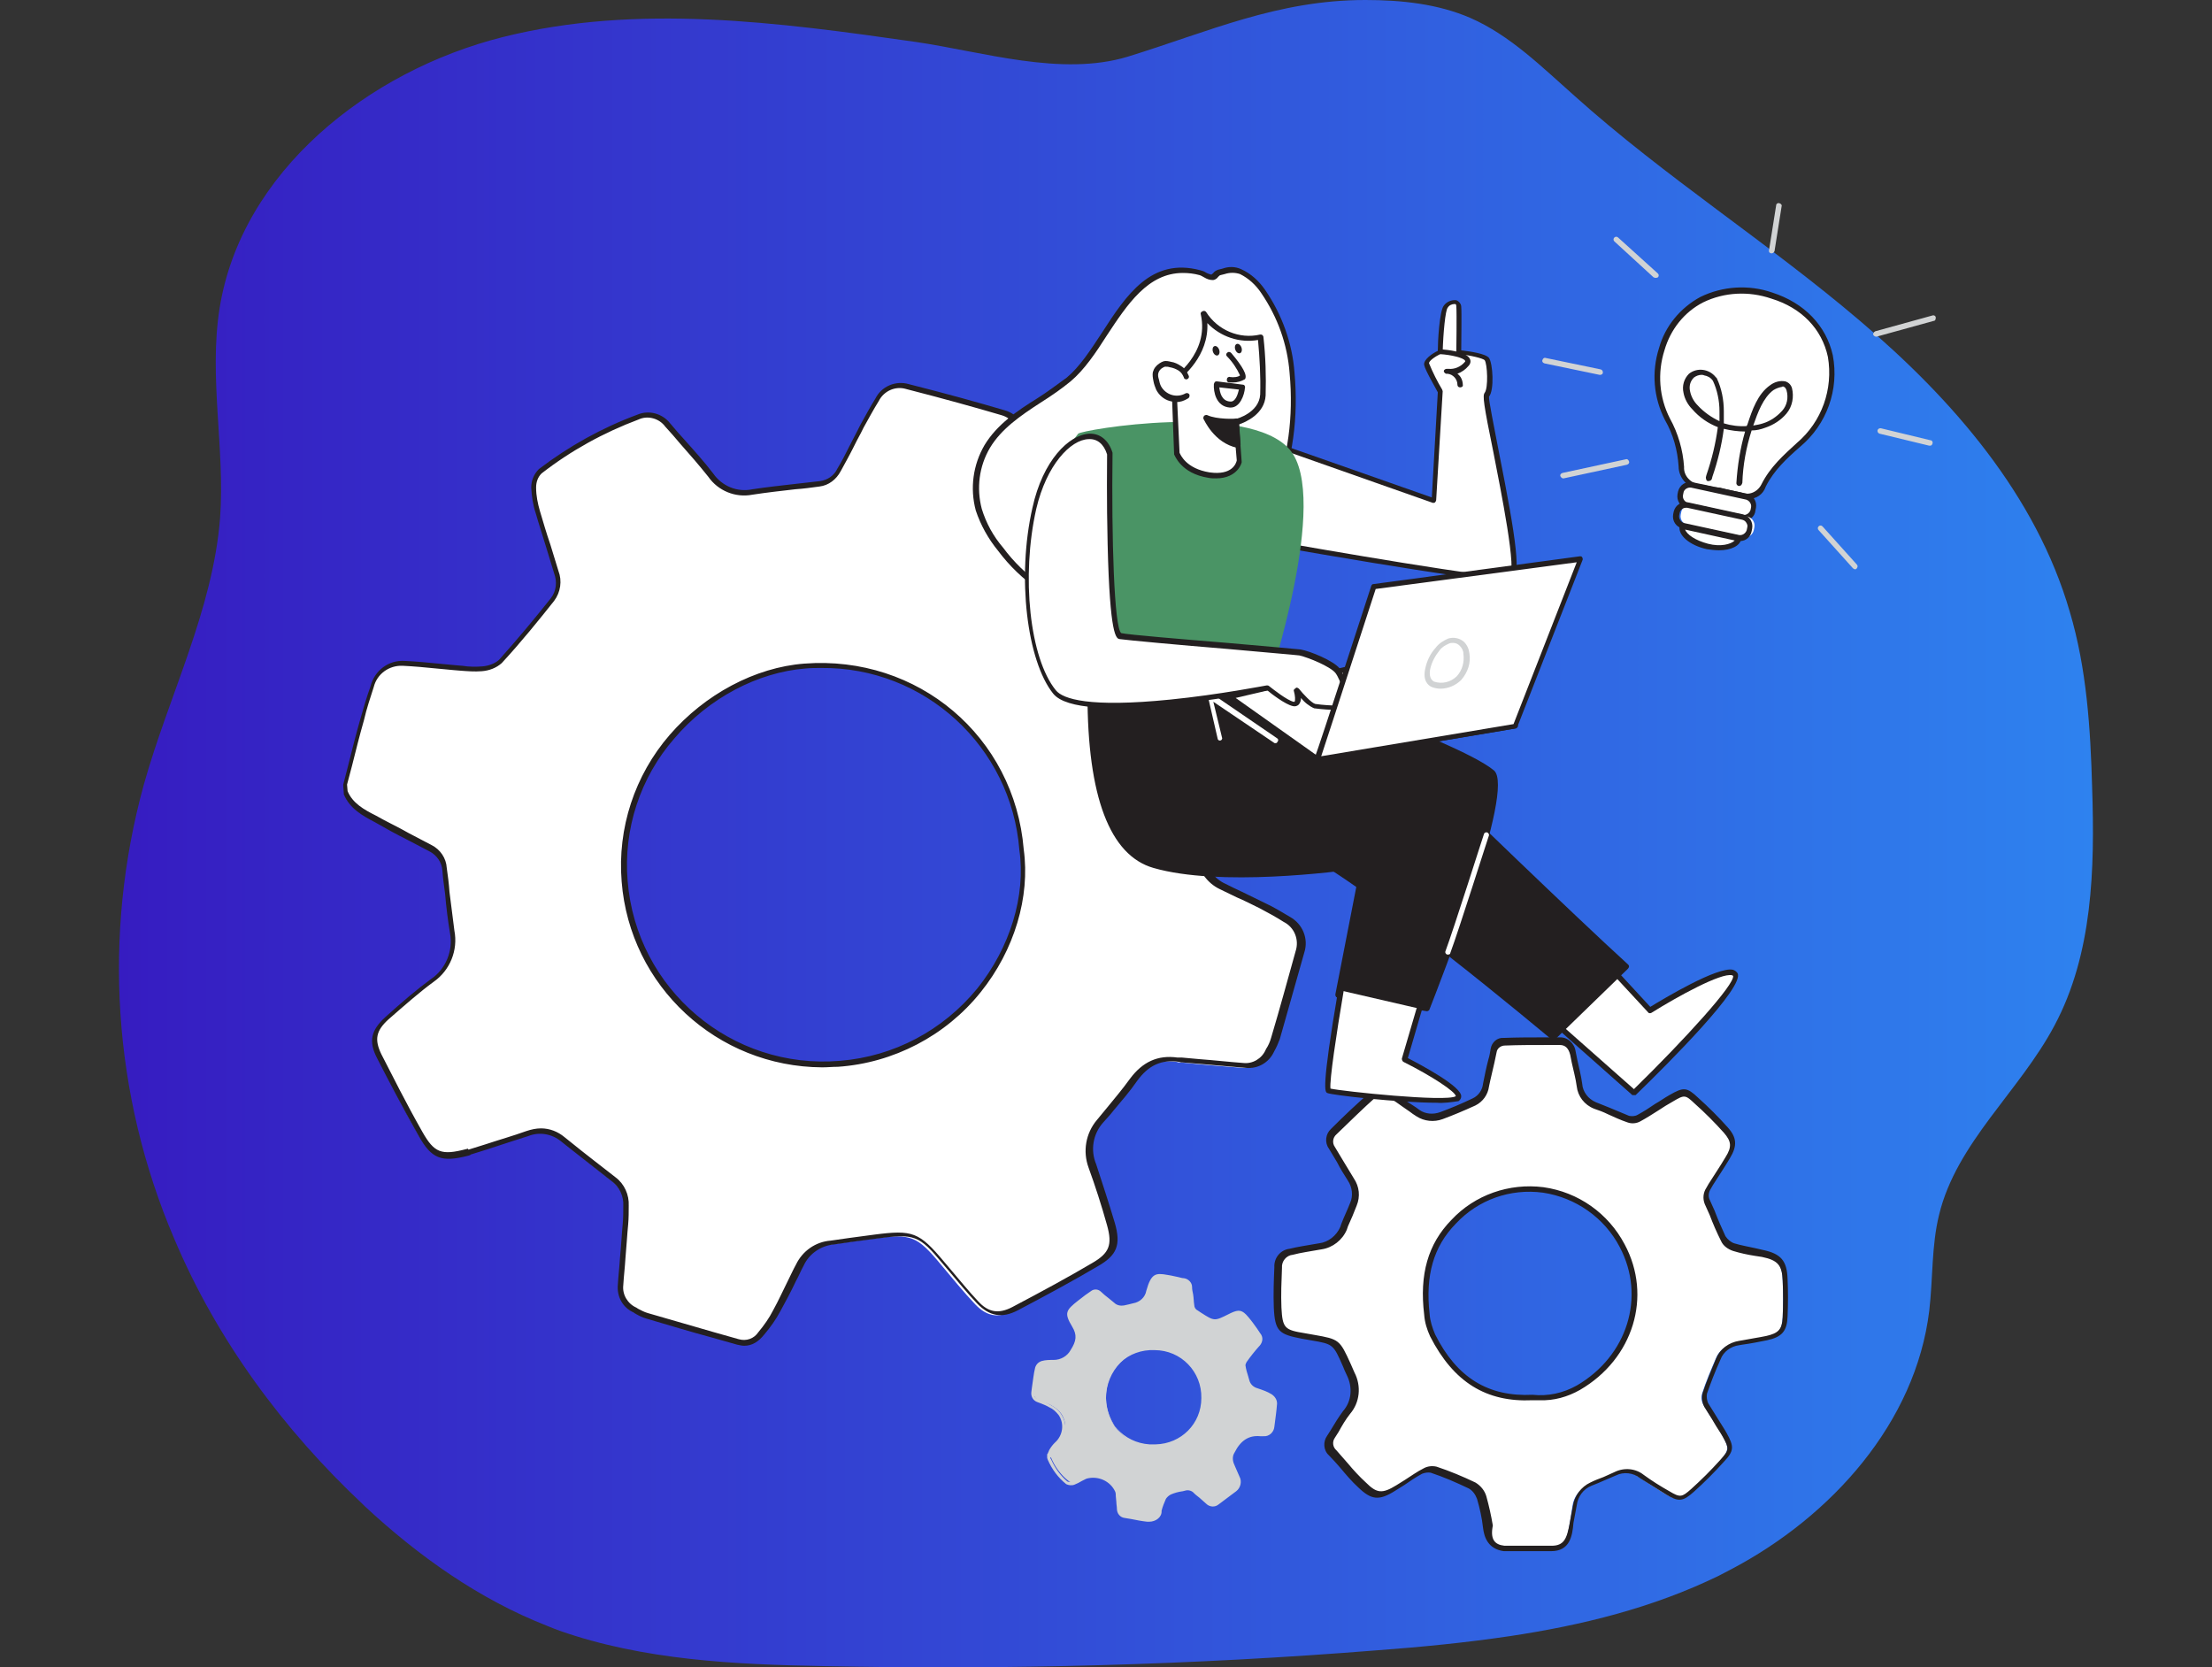 <?xml version="1.0" encoding="utf-8"?>
<!-- Generator: Adobe Illustrator 23.0.3, SVG Export Plug-In . SVG Version: 6.00 Build 0)  -->
<svg version="1.1" id="Layer_1" xmlns="http://www.w3.org/2000/svg" xmlns:xlink="http://www.w3.org/1999/xlink" x="0px" y="0px"
	 viewBox="0 0 406 306" style="enable-background:new 0 0 406 306;" xml:space="preserve">
<rect x="0" y="0" width="406" height="306" fill="#333333" stroke="none"/>
<style type="text/css">
	.st0{fill:url(#SVGID_1_);enable-background:new    ;}
	.st1{fill:none;}
	.st2{fill:#FFFFFF;}
	.st3{fill:#231F20;}
	.st4{fill:#D1D3D4;}
	.st5{fill:#4A9465;}
</style>
<title>Analyza Data and chart</title>
<linearGradient id="SVGID_1_" gradientUnits="userSpaceOnUse" x1="21.834" y1="153.014" x2="384.149" y2="153.014">
	<stop  offset="0" style="stop-color:#361CC1"/>
	<stop  offset="1" style="stop-color:#2E82EF"/>
</linearGradient>
<path class="st0" d="M377.1,188.2c-6.4,12.1-18,21.5-21.2,34.8c-1.4,5.7-1.1,11.7-1.8,17.6c-2.5,20.5-17.9,37.7-36.3,47.4
	c-0.8,0.4-1.5,0.8-2.3,1.2c-12.1,5.9-25.1,9.1-38.4,11.1c-8.1,1.2-16.3,2-24.4,2.6c-33.8,2.7-67.6,3.6-101.5,2.9
	c-16.4-0.3-33.1-1.1-48.5-6.5c-0.8-0.3-1.6-0.6-2.3-0.9c-12.5-4.9-23.6-12.8-33.4-21.9l-0.4-0.4C52,262.4,39.8,245.9,32,227.4
	C20.7,201,18.8,171.6,26.4,144c4.6-16.4,12.7-32.1,14-49c0.9-12.8-2.1-25.7-0.1-38.4c4-25.1,27.3-43.6,52-49.8s50.6-2.7,75.8,0.9
	c12.3,1.8,26.7,6.4,38.9,2.7C221.9,5.8,234.5,0,250.6,0c6.6,0,13.3,0.7,19.3,3.3c7.3,3.2,13.1,9,19.1,14.3
	c16.6,14.9,35.5,26.9,52.4,41.3c17,14.4,32.3,32,38.5,53.4c3.1,10.4,3.8,21.4,4.1,32.3C384.5,159.5,384.1,175.1,377.1,188.2z"/>
<rect x="177.7" y="193.1" class="st1" width="29.7" height="21.4"/>
<path class="st2" d="M63.3,144.1c1-3.9,2-7.9,3-11.9c0.5-2,1.2-4.1,1.8-6.1c0.7-2.6,3.1-4.4,5.8-4.2c3.1,0.1,6.3,0.5,9.4,0.8
	c1.7,0.2,3.4,0.3,5.1,0.3c1.3-0.1,2.4-0.6,3.4-1.4c3.3-3.7,6.4-7.5,9.5-11.4c1.1-1.5,1.3-3.3,0.7-5c-1.1-3.7-2.3-7.4-3.4-11.1
	c-0.5-1.4-0.7-2.9-0.8-4.4c0-1.1,0.4-2.2,1.2-3c5.5-4.2,11.5-7.5,17.9-9.9c2-0.8,4.2-0.2,5.5,1.5c2.6,3,5.4,6.1,7.9,9.2
	c1.7,2.5,4.7,3.7,7.6,3.1c4.1-0.6,8.2-1,12.3-1.6c1.5-0.2,2.9-1.2,3.6-2.5c1.3-2.3,2.5-4.6,3.8-7c1.1-2,2.2-4,3.3-5.9
	c1-2,3.3-3,5.5-2.4c5.9,1.5,11.7,3,17.6,4.8c2.3,0.7,3.8,2.9,3.5,5.3c-0.1,3.2-0.5,6.4-0.8,9.6c-0.1,1.5-0.2,3-0.2,4.5
	c-0.1,2,0.8,3.9,2.3,5.1c3.2,2.6,6.5,5.2,9.6,7.9c1.9,1.7,4.5,2.2,6.8,1.4c4-1.2,8-2.5,12-3.7c3.2-1,5.5-0.1,7.1,2.7
	c2.7,4.7,5.3,9.4,7.9,14.2c1.8,3.5,1.5,5.6-1.5,8.3c-2,1.8-4.1,3.5-6.1,5.2c-1.5,1.3-2.9,2.6-4.2,4c-1.2,1.1-1.8,2.8-1.6,4.4
	c0.4,4.3,0.8,8.5,1.4,12.8c0.2,2.4,1.7,4.4,3.9,5.4c2.4,1.2,4.9,2.4,7.4,3.6c1.5,0.8,3,1.6,4.4,2.5c2.1,1.2,3.1,3.7,2.4,6
	c-1.5,5.3-3,10.6-4.5,15.9c-0.3,0.8-0.6,1.6-1.1,2.3c-0.8,1.8-2.7,2.8-4.6,2.6c-3.8-0.3-7.5-0.6-11.3-1c-0.3,0-0.6,0-0.8-0.1
	c-3.5-0.5-6.2,0.7-8.3,3.7c-1.9,2.6-4.1,5.1-6.2,7.6c-2,2.3-2.5,5.4-1.4,8.2c1.2,3.5,2.4,7.1,3.4,10.6c1.1,3.8,0.5,5.5-2.9,7.5
	c-4.8,2.8-9.8,5.5-14.7,8.1c-2.7,1.4-4.8,1-6.9-1.2s-4.2-4.8-6.3-7.3c-4.4-5.3-5.5-5.7-12.3-4.8c-2.7,0.4-5.3,0.7-8,1.1
	c-2.6,0.2-4.9,1.8-6,4.2c-1.4,2.8-2.8,5.7-4.2,8.5c-0.8,1.4-1.7,2.8-2.8,4.1c-0.9,1.3-2.6,1.9-4.2,1.4c-5.6-1.6-11.2-3.1-16.7-4.8
	c-0.8-0.3-1.5-0.6-2.2-1c-1.8-0.8-2.8-2.7-2.7-4.6c0.3-3.7,0.6-7.4,0.9-11.2c0.1-1.1,0.1-2.3,0.1-3.4c0.1-1.9-0.8-3.7-2.2-4.8
	c-3.2-2.5-6.3-5-9.4-7.5c-1.8-1.5-4.3-1.9-6.5-1c-3.5,1.2-7.1,2.2-10.6,3.4l-0.4,0.1c-4.7,1.2-6.2,0.7-8.6-3.4
	c-2.7-4.7-5.1-9.4-7.5-14.2c-1.5-2.9-1.1-4.7,1.4-6.9c2.7-2.4,5.5-4.8,8.4-7c2.9-2,4.3-5.5,3.7-8.9c-0.6-3.8-1-7.7-1.5-11.5
	c-0.1-1.6-1.1-3.1-2.6-3.8c-3.4-1.8-6.8-3.5-10.1-5.4c-2.2-1.2-4.4-2.4-5.5-4.9L63.3,144.1z M187.4,155.9
	c-1.6-20.4-19.2-35.2-39.7-33.7c-16.9,1.3-34.8,17.6-33.1,39.5c1.7,20,19.1,34.9,39.1,33.5C177.3,193.5,189.8,172,187.4,155.9z"/>
<path class="st3" d="M136.6,247c-0.4,0-0.8-0.1-1.3-0.2l-4.6-1.3c-4.1-1.1-8-2.3-12.1-3.5c-0.7-0.2-1.3-0.5-2-0.9l-0.3-0.2
	c-2-0.9-3.1-2.9-2.9-5.1c0.1-1.7,0.3-3.3,0.4-5c0.2-2,0.3-4.1,0.5-6.2c0.1-1.1,0.1-2.2,0.1-3.3c0.1-1.7-0.7-3.4-2-4.4
	c-2.8-2.2-5.6-4.4-8.4-6.6l-1-0.8c-1.7-1.4-4-1.8-6-1c-2.5,0.8-5,1.6-7.4,2.4l-3.2,1l-0.1,0.1l-0.3,0.1c-5,1.3-6.8,0.6-9.2-3.7
	c-2.9-5.1-5.6-10.3-7.6-14.2c-1.6-3.1-1.1-5.1,1.5-7.5c3.1-2.8,5.8-5.1,8.4-7c2.7-1.8,4.1-5.2,3.5-8.4c-0.4-2.4-0.7-4.8-0.9-7.2
	c-0.2-1.5-0.4-2.9-0.5-4.3c-0.1-1.5-1-2.8-2.3-3.5l-4.2-2.2c-2-1-4-2.1-5.9-3.2c-2.3-1.2-4.6-2.5-5.7-5.1c0-0.1,0-0.1,0-0.2
	l-0.1-1.4c0-0.1,0-0.1,0-0.2l0.9-3.5c0.7-2.8,1.4-5.6,2.2-8.4c0.6-2.1,1.2-4.2,1.9-6.1c0.7-2.9,3.3-4.9,6.3-4.7
	c2.1,0.1,4.2,0.3,6.2,0.5l3.2,0.3l1.2,0.1c1.2,0.2,2.5,0.2,3.7,0.1c1.1-0.1,2.2-0.5,3-1.2c3.5-3.9,6.8-7.9,9.5-11.3
	c1-1.3,1.2-3,0.6-4.6c-0.5-1.6-1-3.3-1.5-4.9c-0.6-2-1.3-4.1-1.9-6.2c-0.5-1.5-0.7-3-0.8-4.6c0-1.3,0.5-2.5,1.4-3.4
	c5.5-4.2,11.6-7.6,18.1-10c2.1-0.9,4.6-0.2,6,1.6c0.9,1.1,1.9,2.2,2.8,3.2c1.7,1.9,3.5,3.9,5.1,6c1.6,2.3,4.4,3.5,7.2,2.9
	c2.6-0.4,5.4-0.7,8-1l4.4-0.5c1.4-0.2,2.6-1,3.2-2.3c0.8-1.3,1.5-2.7,2.2-4.1c0.5-1,1-1.9,1.5-2.9l0.5-1c0.9-1.6,1.8-3.3,2.8-4.9
	c1.1-2.2,3.7-3.3,6.1-2.6c7.1,1.8,12.5,3.3,17.6,4.8c2.5,0.7,3.9,2.9,3.9,5.8c0,2.1-0.3,4.3-0.5,6.4c-0.1,1.1-0.2,2.2-0.3,3.2
	c-0.1,1.4-0.2,3-0.2,4.5c-0.1,1.8,0.7,3.6,2.2,4.7l2.3,1.8c2.5,2,5,4,7.4,6.1c1.7,1.6,4.2,2,6.4,1.2c2-0.6,3.9-1.2,5.8-1.8
	c1.9-0.6,4.1-1.3,6.2-1.9c3.4-1,5.9-0.1,7.7,2.9c2.7,4.7,5.4,9.4,7.9,14.2c1.9,3.6,1.5,6.1-1.6,8.9c-1.2,1.1-2.4,2.1-3.6,3.1
	c-0.9,0.7-1.7,1.4-2.5,2.1c-1.5,1.3-2.9,2.6-4.2,3.9c-1.1,1-1.6,2.5-1.4,4l0.3,2.6c0.3,3.3,0.7,6.8,1.1,10.2c0.2,2.2,1.6,4.1,3.6,5
	c1,0.5,2,1,3.1,1.5c1.4,0.7,2.9,1.4,4.3,2.1c1.5,0.7,3,1.6,4.5,2.5c2.3,1.3,3.4,4,2.6,6.5c-1.4,5-2.9,10.2-4.5,15.9
	c-0.3,0.8-0.6,1.5-1,2.2l-0.1,0.2c-0.9,1.9-2.9,3.1-5.1,2.9l-8-0.7l-3.6-0.3c-0.2,0-0.4,0-0.6-0.1c-3.3-0.5-5.7,0.6-7.8,3.5
	c-1.3,1.9-2.8,3.6-4.3,5.4c-0.6,0.8-1.3,1.5-1.9,2.2c-1.9,2.1-2.4,5.1-1.3,7.7c1.1,3.4,2.3,7,3.4,10.7c1.2,4.1,0.4,6-3.1,8
	c-4.4,2.6-9.2,5.2-14.7,8.1c-2.9,1.5-5.2,1.1-7.5-1.3c-1.8-1.9-3.5-4-5.2-6l-1.1-1.3c-4.3-5.2-5.2-5.5-11.9-4.6l-4.5,0.6l-3.5,0.5
	c-2.4,0.2-4.6,1.7-5.6,3.9c-0.5,0.9-0.9,1.9-1.4,2.8c-0.9,1.9-1.9,3.8-2.9,5.6c-0.8,1.5-1.8,2.9-2.9,4.2
	C139.2,246.3,138,247,136.6,247z M99.3,207.1c1.6,0,3.1,0.6,4.3,1.6l1,0.8c2.7,2.2,5.6,4.4,8.4,6.6c1.6,1.2,2.5,3.2,2.4,5.2
	c0,1.1,0,2.3-0.1,3.4c-0.2,2-0.3,4.1-0.5,6.2c-0.1,1.7-0.3,3.3-0.4,5c-0.2,1.7,0.8,3.4,2.4,4.1l0.3,0.2c0.6,0.3,1.1,0.6,1.8,0.8
	c4.1,1.2,8,2.3,12.1,3.5l4.6,1.3c1.4,0.4,2.8-0.1,3.6-1.3c1-1.2,2-2.6,2.7-4c1-1.8,1.9-3.8,2.8-5.6c0.5-1,0.9-1.9,1.4-2.8
	c1.2-2.5,3.6-4.2,6.4-4.4l3.5-0.5l4.5-0.6c7-0.9,8.2-0.5,12.8,5l1.1,1.3c1.7,2,3.4,4.1,5.1,5.9c1.9,2.1,3.8,2.4,6.3,1.1
	c5.5-2.9,10.3-5.5,14.7-8.1c3.1-1.8,3.7-3.3,2.7-6.9c-1-3.6-2.2-7.3-3.4-10.6c-1.1-3-0.5-6.3,1.5-8.7l1.9-2.3
	c1.4-1.7,2.9-3.5,4.2-5.3c2.3-3.1,5.1-4.4,8.7-3.9h0.5h0.3l3.3,0.3c2.7,0.2,5.3,0.5,8,0.7c1.7,0.2,3.4-0.8,4.1-2.4l0.1-0.2
	c0.4-0.6,0.7-1.3,0.9-2c1.7-5.7,3.1-10.9,4.5-15.9c0.7-2.1-0.2-4.4-2.2-5.4c-1.4-0.9-2.9-1.7-4.4-2.5c-1.4-0.7-2.8-1.4-4.2-2
	c-1-0.5-2.1-1-3.1-1.5c-2.3-1.1-3.9-3.3-4.2-5.8c-0.4-3.4-0.8-6.9-1.1-10.2l-0.3-2.6c-0.2-1.8,0.4-3.5,1.7-4.8s2.7-2.6,4.3-4
	c0.8-0.7,1.7-1.4,2.6-2.2c1.2-1,2.4-2,3.6-3c2.8-2.6,3-4.4,1.3-7.7c-2.5-4.8-5.2-9.5-7.9-14.2c-1.5-2.6-3.5-3.4-6.5-2.5
	c-2,0.6-4.1,1.3-6.1,1.9c-2.1,0.6-3.9,1.2-5.9,1.8c-2.5,0.9-5.3,0.3-7.3-1.5c-2.4-2-4.9-4.1-7.4-6.1l-2.2-1.7
	c-1.7-1.3-2.6-3.4-2.5-5.5c0-1.6,0.1-3.1,0.2-4.6c0.1-1.1,0.2-2.2,0.3-3.2c0.2-2,0.4-4.2,0.5-6.3c0-2.4-1.1-4.2-3.2-4.8
	c-5.1-1.5-10.5-3-17.5-4.8c-2-0.6-4.1,0.4-5,2.2c-1,1.6-1.9,3.3-2.8,4.9l-0.5,1c-0.5,0.9-1,1.9-1.5,2.9c-0.7,1.4-1.5,2.8-2.2,4.1
	c-0.8,1.5-2.2,2.6-3.9,2.8c-1.5,0.2-2.9,0.4-4.4,0.5c-2.6,0.3-5.3,0.6-7.9,1c-3.1,0.6-6.3-0.7-8.1-3.3c-1.6-2-3.4-4.1-5.1-6
	c-0.9-1.1-1.9-2.2-2.8-3.2c-1.1-1.5-3.2-2.1-4.9-1.3c-6.4,2.4-12.4,5.7-17.8,9.9c-0.7,0.7-1,1.6-1,2.6c0,1.5,0.3,2.9,0.7,4.3
	c0.6,2,1.2,4.1,1.9,6.1c0.5,1.6,1,3.3,1.5,4.9c0.7,1.8,0.4,3.9-0.8,5.5c-2.7,3.4-6,7.5-9.6,11.4c-1,0.9-2.3,1.4-3.7,1.5
	c-1.3,0.1-2.6,0-3.9-0.1l-1.2-0.1c-1.1-0.1-2.2-0.2-3.2-0.3c-2-0.2-4.1-0.4-6.2-0.5c-2.5-0.1-4.7,1.5-5.3,3.9
	c-0.6,1.9-1.3,3.9-1.8,6.1c-0.8,2.8-1.5,5.6-2.2,8.4l-0.9,3.4l0.1,1.2c0.9,2.2,3,3.4,5.2,4.5c2.1,1.2,4.1,2.1,6,3.2l4.2,2.2
	c1.6,0.8,2.7,2.4,2.8,4.2c0.2,1.4,0.4,2.9,0.5,4.4c0.3,2.3,0.6,4.8,0.9,7.1c0.7,3.6-0.8,7.3-3.8,9.4c-2.6,1.9-5.2,4.2-8.3,6.9
	c-2.3,2.1-2.6,3.7-1.3,6.4c2,3.9,4.6,9.1,7.5,14.2c2.2,3.9,3.5,4.4,8.1,3.2c0.1,0,0.1,0,0.2-0.1L86,211l3.2-1
	c2.4-0.8,4.9-1.5,7.4-2.4C97.5,207.3,98.4,207.1,99.3,207.1z M150.9,195.9c-19.3-0.1-35.3-14.9-36.8-34.1
	c-0.8-9.8,2.4-19.5,8.8-26.9c6.5-7.5,15.7-12.4,24.7-13.1c20.9-1.6,38.6,13.4,40.3,34.1c1.2,8.7-1.7,18.5-7.9,26.2
	c-6.4,8-16,13-26.2,13.7C152.8,195.8,151.9,195.9,150.9,195.9L150.9,195.9z M150.7,122.6c-1,0-1.9,0-2.9,0.1
	c-8.7,0.7-17.7,5.4-24,12.8c-6.3,7.2-9.4,16.7-8.6,26.2c1.6,19.9,19.1,34.7,39,33c9.9-0.8,18.9-5.6,25.2-13.3c6-7.5,8.9-17,7.7-25.4
	l0,0C185.6,137,169.7,122.4,150.7,122.6z"/>
<path class="st2" d="M276.1,284.2c-2.3-0.3-3-1.8-3.4-3.8c-0.2-1.8-0.6-3.6-1.1-5.4c-0.3-0.9-0.9-1.7-1.8-2.2
	c-2.3-1.1-4.6-2.1-7-2.9c-0.7-0.2-1.4-0.1-2,0.3c-1.7,1-3.3,2.1-5,3.1c-2.7,1.7-3.9,1.7-6.2-0.5c-1.9-1.9-3.6-3.9-5.4-5.9
	c-0.8-0.8-0.9-2.1-0.2-3c0.9-1.5,1.8-3,2.8-4.4c1.7-2,2-4.8,0.7-7.1c-3-6.5-2-5.7-8.7-7c-4-0.8-4.5-1.2-4.7-5.2
	c-0.1-2.5,0-4.9,0.1-7.4c-0.1-1.5,1-2.7,2.4-2.9c1.8-0.4,3.6-0.7,5.4-1c1.9-0.2,3.5-1.5,4.3-3.3c0.6-1.5,1.3-2.9,1.8-4.4
	c0.6-1.5,0.5-3.2-0.4-4.5c-1.2-1.9-2.3-3.9-3.5-5.9c-0.7-0.9-0.5-2.2,0.3-3c2.4-2.4,4.9-4.8,7.4-7c0.6-0.4,1.4-0.4,2-0.2
	c1.2,0.6,2.3,1.2,3.3,2c0.9,0.6,1.8,1.2,2.7,1.8c1.3,0.9,2.9,1,4.3,0.5c2-0.8,4-1.6,6-2.5c1.2-0.6,2.1-1.8,2.2-3.1
	c0.4-2.1,0.9-4.2,1.4-6.3c0.2-1,1-1.6,2-1.6c3.4-0.1,6.7-0.1,10.1-0.1c1.3-0.1,2.4,0.9,2.5,2.2c0.4,1.9,0.9,3.9,1.2,5.9
	c0.2,1.7,1.3,3.1,2.9,3.7c2,0.8,4.1,1.8,6.1,2.5c0.7,0.2,1.4,0.1,2-0.2c2-1.1,3.9-2.4,5.8-3.6c2.3-1.4,2.7-1.4,4.7,0.4
	c1.9,1.7,3.7,3.5,5.4,5.4c1.6,1.8,1.6,3,0.4,5.1c-1.1,1.9-2.4,3.7-3.6,5.6c-0.5,0.7-0.6,1.7-0.3,2.5c1,2.3,1.8,4.5,2.9,6.7
	c0.4,0.7,1.1,1.3,1.9,1.5c1.7,0.5,3.5,0.8,5.2,1.1c3.1,0.6,4.1,1.7,4.2,4.9c0.1,2.2,0.1,4.5,0,6.7c-0.1,2.5-0.9,3.4-3.4,3.9
	c-1.7,0.3-3.4,0.6-5.1,0.9c-1.7,0.2-3.2,1.3-3.8,2.9c-0.9,2.1-1.8,4.2-2.5,6.4c-0.2,0.7-0.1,1.5,0.3,2.1c1.1,1.9,2.3,3.6,3.4,5.5
	c1.3,2.3,1.3,2.8-0.5,4.8c-1.7,1.9-3.6,3.7-5.5,5.5c-1.9,1.7-2.4,1.7-4.6,0.4c-1.6-1-3.2-2-4.7-3c-1.4-1.1-3.3-1.3-4.9-0.5
	c-1.5,0.7-3,1.3-4.4,2c-1.6,0.7-2.7,2.2-2.9,3.9c-0.2,1.1-0.3,2.1-0.5,3.2c-0.4,2.3-0.8,4.6-4,4.5L276.1,284.2z M281.3,256.4
	c2.9,0.3,5.9-0.3,8.4-1.8c9.9-5.8,12.8-17.1,8-26c-4.9-9.4-16.4-13.1-25.8-8.3c-1.9,1-3.7,2.3-5.1,3.9c-4.7,4.9-5.6,10.7-4.9,17
	c0.1,1.3,0.5,2.6,1,3.8C266.7,252.3,272.2,256.9,281.3,256.4z"/>
<path class="st3" d="M284.7,284.7H276c-2.9-0.4-3.6-2.6-3.8-4.3c-0.2-1.8-0.6-3.6-1.1-5.3c-0.3-0.8-0.8-1.5-1.5-1.9
	c-2.3-1.1-4.6-2.1-7-2.9c-0.5-0.1-1.1,0-1.6,0.2c-1.1,0.6-2.3,1.4-3.3,2.1l-1.6,1c-3,1.9-4.4,1.7-6.8-0.6c-1.2-1.1-2.3-2.4-3.3-3.6
	c-0.7-0.8-1.4-1.6-2.1-2.3c-1-0.9-1.1-2.5-0.3-3.6l0.7-1.1c0.7-1.2,1.4-2.3,2.2-3.4c1.6-1.8,1.8-4.4,0.7-6.6
	c-0.3-0.6-0.5-1.1-0.7-1.6c-1.8-4.1-1.8-4.1-5.9-4.8l-1.7-0.3c-4.1-0.8-4.9-1.3-5.1-5.7c-0.1-2.5,0-5.1,0.1-7.4
	c-0.1-1.7,1.1-3.2,2.8-3.4c1.6-0.4,3.2-0.6,4.8-0.9l0.6-0.1c1.7-0.2,3.2-1.4,3.9-3l0.2-0.6c0.5-1.3,1.1-2.5,1.6-3.8
	c0.6-1.3,0.4-2.9-0.4-4.1c-0.7-1.1-1.4-2.2-2-3.4c-0.5-0.8-1-1.7-1.5-2.5c-0.8-1.1-0.6-2.7,0.4-3.6c2.2-2.2,4.8-4.7,7.5-7
	c0.8-0.5,1.7-0.6,2.6-0.3c0.9,0.4,1.8,0.9,2.7,1.5l0.7,0.5c0.5,0.3,0.9,0.6,1.4,0.9s0.9,0.6,1.3,0.9c1.1,0.8,2.6,0.9,3.9,0.4
	c1.9-0.7,3.8-1.5,5.9-2.5c1.1-0.5,1.8-1.6,1.9-2.7c0.3-1.5,0.6-3,1-4.5c0.2-0.6,0.3-1.3,0.4-1.9c0.2-1.2,1.2-2.1,2.4-2
	c2.5-0.1,5.1-0.1,7.6-0.1h2.6c1.5-0.1,2.8,1.1,3,2.6c0.1,0.5,0.2,1,0.3,1.5c0.3,1.4,0.7,2.9,0.9,4.4c0.1,1.5,1.1,2.8,2.5,3.4
	c0.8,0.3,1.7,0.7,2.5,1c1.2,0.5,2.4,1,3.6,1.5c0.5,0.1,1.1,0.1,1.6-0.2c1.1-0.6,2.2-1.3,3.2-2c0.9-0.5,1.7-1.1,2.6-1.6
	c2.6-1.5,3.2-1.5,5.3,0.5c1.9,1.7,3.7,3.5,5.4,5.4c1.7,1.9,1.8,3.4,0.4,5.7c-1,1.7-2.1,3.3-3.1,4.9l-0.4,0.7c-0.4,0.6-0.5,1.4-0.2,2
	c0.3,0.7,0.6,1.3,0.9,2c0.6,1.6,1.3,3.2,2,4.7c0.4,0.6,1,1.1,1.6,1.3c1.3,0.4,2.6,0.6,3.9,0.9l1.3,0.3c3.4,0.7,4.5,2,4.6,5.4
	c0.1,2.2,0.1,4.4,0,6.8c-0.1,2.7-1,3.8-3.8,4.4c-1.5,0.3-3,0.6-4.5,0.8l-0.6,0.1c-1.5,0.2-2.9,1.2-3.4,2.6c-1,2.2-1.8,4.3-2.5,6.3
	c-0.1,0.6,0,1.2,0.2,1.7c0.6,1,1.2,1.9,1.8,2.9s1.1,1.7,1.6,2.6c1.4,2.5,1.4,3.3-0.5,5.3c-1.7,1.9-3.6,3.8-5.5,5.5
	c-2,1.8-2.8,1.9-5.1,0.5c-1.6-1-3.2-2-4.8-3c-1.2-1-3-1.2-4.4-0.5c-0.7,0.3-1.4,0.6-2.1,0.9s-1.6,0.7-2.4,1c-1.5,0.6-2.5,2-2.7,3.6
	c-0.1,0.5-0.2,1-0.3,1.6s-0.2,1.1-0.3,1.6C288.6,282,288.1,284.7,284.7,284.7z M276.1,283.7h8.5c2.6,0.1,3-1.5,3.5-4.1
	c0.1-0.5,0.2-1.1,0.3-1.6c0.1-0.5,0.2-1.1,0.3-1.6c0.3-1.9,1.5-3.5,3.2-4.3c0.8-0.4,1.6-0.7,2.4-1l2-0.9c1.8-0.9,3.9-0.7,5.4,0.5
	c1.5,1.1,3.1,2.1,4.7,3c2,1.2,2.3,1.1,4-0.4c1.9-1.7,3.7-3.5,5.4-5.4c1.6-1.8,1.6-2,0.4-4.2c-0.5-0.9-1.1-1.7-1.6-2.6
	s-1.2-1.9-1.8-2.9c-0.4-0.8-0.5-1.7-0.3-2.5c0.7-2.1,1.6-4.2,2.5-6.4c0.7-1.7,2.3-2.9,4.2-3.2l0.6-0.1c1.5-0.3,3-0.5,4.4-0.8
	c2.2-0.5,2.9-1.2,3-3.4s0.1-4.6,0-6.7c-0.1-2.9-0.9-3.8-3.8-4.4l-1.3-0.2c-1.3-0.2-2.7-0.5-4-0.9c-0.9-0.3-1.8-0.9-2.2-1.8
	c-0.8-1.6-1.5-3.2-2.1-4.8l-0.9-2c-0.4-1-0.3-2.1,0.3-3l0.4-0.7c1-1.6,2.1-3.2,3.1-4.9c1.2-1.9,1.1-2.9-0.3-4.5
	c-1.7-1.9-3.5-3.7-5.3-5.3c-1.8-1.7-1.9-1.7-4.1-0.4c-0.9,0.5-1.7,1-2.6,1.6c-1.1,0.7-2.2,1.4-3.3,2c-0.7,0.4-1.6,0.5-2.4,0.2
	c-1.2-0.4-2.5-1-3.6-1.5c-0.8-0.4-1.6-0.7-2.5-1c-1.8-0.7-3-2.3-3.2-4.1c-0.2-1.5-0.6-2.9-0.9-4.3c-0.1-0.5-0.2-1-0.3-1.5
	c-0.3-1.2-0.9-1.8-1.9-1.8l0,0h-2.6c-2.5,0-5,0-7.5,0.1c-0.7,0-1.4,0.5-1.5,1.2c-0.1,0.6-0.3,1.3-0.4,1.9c-0.3,1.4-0.7,2.9-1,4.4
	c-0.2,1.5-1.1,2.8-2.5,3.5c-2.2,1-4.1,1.8-6,2.5c-1.6,0.6-3.4,0.4-4.8-0.5c-0.5-0.3-0.9-0.6-1.3-0.9c-0.4-0.3-0.9-0.6-1.3-0.9
	l-0.7-0.5c-0.8-0.6-1.6-1-2.5-1.5c-0.5-0.2-1-0.1-1.5,0.1c-2.6,2.3-5.2,4.9-7.4,7c-0.7,0.6-0.8,1.6-0.3,2.3c0.5,0.8,1,1.7,1.5,2.5
	c0.7,1.1,1.3,2.2,2,3.3c1,1.5,1.2,3.3,0.5,5c-0.5,1.3-1,2.5-1.6,3.8l-0.2,0.6c-0.8,1.9-2.6,3.3-4.6,3.6l-0.6,0.1
	c-1.6,0.3-3.2,0.5-4.7,0.9c-1.2,0.1-2.1,1.2-2,2.4l0,0c-0.1,2.5-0.2,4.9-0.1,7.3c0.2,3.8,0.6,4.1,4.3,4.7l1.7,0.3
	c4.6,0.8,4.7,0.9,6.7,5.3l0.7,1.6c1.3,2.5,1,5.5-0.8,7.6c-0.8,1-1.5,2.2-2.1,3.3l-0.7,1.1c-0.5,0.7-0.4,1.7,0.3,2.3
	c0.7,0.8,1.4,1.6,2.1,2.4c1,1.2,2.1,2.4,3.3,3.5c2,2,3,2.1,5.6,0.5c0.5-0.3,1.1-0.7,1.6-1c1.1-0.7,2.2-1.5,3.4-2.1
	c0.7-0.4,1.6-0.5,2.4-0.3c2.4,0.8,4.8,1.8,7.1,2.9c1,0.6,1.7,1.5,2,2.5c0.5,1.8,0.9,3.6,1.2,5.4
	C273.5,282.5,274.3,283.5,276.1,283.7L276.1,283.7z M282.6,257h-1.3c-8.5,0.4-14.5-3.3-18.8-11.7c-0.6-1.3-1-2.6-1.1-4
	c-0.9-7.4,0.7-13,5-17.4c4.3-4.6,10.6-6.8,16.9-6c6.4,0.9,11.9,4.8,14.9,10.5c5.1,9.5,1.6,21-8.2,26.7
	C287.7,256.4,285.2,257.1,282.6,257L282.6,257z M281.3,256L281.3,256c2.8,0.3,5.6-0.3,8.1-1.7c9.3-5.4,12.7-16.3,7.9-25.4
	c-2.8-5.4-8.1-9.1-14.1-10c-6-0.8-11.9,1.3-16,5.7c-4.1,4.2-5.6,9.5-4.8,16.6c0.1,1.3,0.5,2.5,1,3.7
	C267.4,252.9,273.2,256.4,281.3,256L281.3,256z"/>
<path class="st4" d="M192.7,267.2c0.1-0.3,0.2-0.5,0.3-0.8c0.3-0.4,0.6-0.8,1-1.2c1.7-1.4,2-3.9,0.8-5.7c-0.5-0.7-1.2-1.2-1.9-1.6
	c-0.8-0.4-1.6-0.7-2.4-1c-0.5-0.2-0.8-0.7-0.7-1.2c0.2-1.5,0.4-3,0.7-4.5c0.2-0.4,0.5-0.7,0.9-0.8c0.7-0.1,1.3-0.2,2-0.2
	c1.5,0,2.8-0.8,3.6-2c1.1-1.6,1.4-3,0.3-4.9c-1.3-2.3-1.1-2.5,1-4.1c0.8-0.6,1.6-1.1,2.3-1.7c0.4-0.3,0.9-0.3,1.2,0.1l0,0
	c0.8,0.7,1.6,1.4,2.5,2c0.6,0.6,1.4,0.8,2.3,0.6c0.6-0.1,1.1-0.3,1.7-0.4c1.4-0.2,2.5-1.3,2.8-2.7c0.9-3.4,1.6-2.9,4-2.5
	c0.8,0.1,1.6,0.4,2.4,0.5c0.6,0,1.1,0.5,1.1,1.1c0.1,1.1,0.3,2.2,0.3,3.3c0,0.6,0.3,1.2,0.8,1.5c3.4,2.2,3,2.2,6.6,0.5
	c1.3-0.6,1.7-0.5,2.6,0.5c0.9,1.1,1.5,2,2.2,3c0.4,0.5,0.4,1.2,0,1.6c-0.8,1-1.7,2-2.4,3c-0.2,0.3-0.3,0.7-0.3,1
	c0.2,0.9,0.5,1.8,0.7,2.8c0.2,0.9,0.9,1.6,1.8,1.9c0.9,0.2,1.7,0.6,2.5,1c0.4,0.3,0.7,0.7,0.7,1.2c-0.1,1.4-0.2,2.8-0.5,4.2
	c-0.1,0.8-0.8,1.4-1.6,1.3c-0.2,0-0.4,0-0.6,0c-2.6-0.2-4.2,1.1-5.2,3.3c-0.4,0.8-0.5,1.7-0.1,2.6c0.3,0.8,0.7,1.5,1,2.3
	c0.4,0.7,0.2,1.6-0.5,2c-1.1,0.8-2.1,1.6-3.2,2.4c-0.5,0.4-1.2,0.4-1.7-0.1l0,0c-0.7-0.6-1.5-1.2-2.2-1.9c-0.6-0.6-1.4-0.8-2.1-0.6
	c-0.9,0.2-1.8,0.4-2.7,0.7c-0.5,0.2-0.9,0.6-1.1,1.1c-0.3,0.7-0.6,1.5-0.8,2.3c-0.1,1-1.1,1.7-2.1,1.6c-1.4-0.2-2.8-0.5-4.2-0.7
	c-0.6-0.1-1-0.6-1-1.2c-0.1-0.7-0.1-1.3-0.1-2c0-0.4-0.1-0.8-0.1-1.2c-0.5-2-4.1-3.7-6-2.8c-0.7,0.4-1.4,0.8-2.2,1.1
	c-0.3,0.1-0.7,0.1-1-0.1c-1.4-1.1-2.5-2.6-3.2-4.3C192.8,267.5,192.7,267.3,192.7,267.2z M212.2,265.6c4.9-0.1,8.9-4.1,9-9
	c0.1-5.1-4-9.3-9.1-9.3l0,0c-5.1,0.1-9.1,4.3-9.1,9.3C203,261.7,207.1,265.7,212.2,265.6L212.2,265.6L212.2,265.6z"/>
<path class="st4" d="M210.9,279.3h-0.3c-1-0.1-2-0.3-3-0.5l-1.2-0.2c-0.8-0.1-1.4-0.8-1.4-1.7c0-0.4-0.1-0.8-0.1-1.2l-0.1-1.1
	c0-0.3,0-0.5-0.1-0.8c-0.9-2-3.2-3-5.3-2.4l-0.8,0.4c-0.5,0.3-0.9,0.5-1.4,0.7s-1.1,0.1-1.5-0.1c-1.5-1.2-2.6-2.7-3.4-4.5
	c0-0.1-0.1-0.2-0.1-0.4v-0.2c0-0.1,0-0.2,0-0.3c0-0.1,0-0.1,0.1-0.2c0.1-0.2,0.2-0.5,0.3-0.7c0.3-0.5,0.6-0.9,1-1.3
	c1.5-1.3,1.8-3.5,0.7-5.1c-0.5-0.6-1-1.1-1.7-1.4c-0.5-0.3-1-0.5-1.5-0.7l-0.8-0.3c-0.7-0.3-1.1-1-1-1.8l0.1-0.8
	c0.2-1.2,0.3-2.5,0.6-3.7c0.2-0.6,0.6-1,1.2-1.2c0.7-0.2,1.4-0.2,2.2-0.2c1.3,0,2.5-0.7,3.1-1.8c1.1-1.7,1.2-2.8,0.3-4.3
	c-1.5-2.5-1.2-3,1.1-4.8c0.4-0.3,0.9-0.7,1.3-1l1-0.7c0.6-0.5,1.4-0.4,1.9,0.1c0.4,0.4,0.9,0.8,1.3,1.1l1.1,0.9
	c0.5,0.5,1.2,0.6,1.8,0.5l0.9-0.2c0.3-0.1,0.5-0.1,0.8-0.2c1.2-0.2,2.2-1.1,2.4-2.3c0.9-3.2,1.7-3.3,3.9-2.9l0.6,0.1
	c0.5,0.1,1,0.2,1.4,0.3s0.7,0.2,1,0.2c0.8,0.1,1.5,0.8,1.5,1.6c0,0.5,0.1,0.9,0.2,1.4c0.1,0.6,0.1,1.3,0.2,1.9c0,0.4,0.2,0.8,0.6,1
	l0.6,0.4c2.5,1.6,2.5,1.6,5.1,0.3l0.4-0.2c1.5-0.7,2.1-0.6,3.2,0.7c0.6,0.7,1.1,1.4,1.6,2.1c0.2,0.3,0.4,0.6,0.6,0.9
	c0.6,0.7,0.5,1.6-0.1,2.3l-0.1,0.1c-0.8,0.9-1.6,1.9-2.3,2.9c-0.1,0.2-0.2,0.4-0.2,0.6c0.1,0.7,0.3,1.4,0.5,2l0.2,0.7
	c0.2,0.8,0.8,1.3,1.5,1.5c0.9,0.3,1.8,0.6,2.6,1.1c0.6,0.4,1,1,1,1.7c-0.1,1.4-0.3,2.7-0.5,4.3c-0.1,1-1,1.8-2,1.7h-0.2
	c-0.1,0-0.3,0-0.4,0c-2.1-0.2-3.6,0.8-4.7,3c-0.4,0.6-0.4,1.4-0.1,2.1l0.3,0.7c0.2,0.5,0.5,1.1,0.7,1.6c0.5,0.9,0.2,2.1-0.6,2.7
	c-1.1,0.8-2.1,1.6-3.2,2.4c-0.7,0.6-1.7,0.5-2.3-0.1l-0.9-0.8c-0.4-0.4-0.9-0.7-1.3-1.1c-0.4-0.5-1.1-0.7-1.7-0.5l-0.4,0.1
	c-0.8,0.1-1.5,0.3-2.2,0.6c-0.4,0.2-0.7,0.5-0.9,0.8c-0.3,0.7-0.6,1.4-0.8,2.2C213.3,278.4,212.2,279.3,210.9,279.3z M200.5,270.1
	c0.8,0,1.7,0.2,2.4,0.6c1.3,0.5,2.3,1.5,2.8,2.8c0.1,0.3,0.1,0.7,0.1,1l0.1,1.1c0,0.4,0,0.8,0.1,1.2c0.1,0.4,0.3,0.7,0.6,0.8
	l1.2,0.2c0.9,0.2,1.9,0.4,2.9,0.5s1.4-0.6,1.5-1.3c0.2-0.8,0.5-1.6,0.9-2.3c0.3-0.6,0.8-1.1,1.4-1.3c0.8-0.3,1.6-0.5,2.4-0.6
	l0.4-0.1c0.9-0.2,1.9,0.1,2.6,0.8l1.2,1.1c0.3,0.3,0.6,0.5,0.9,0.8c0.3,0.3,0.7,0.4,1,0.1c1-0.8,2.1-1.6,3.2-2.4
	c0.5-0.3,0.6-0.9,0.3-1.4l0,0c-0.3-0.5-0.5-1.1-0.7-1.7l-0.3-0.6c-0.4-1-0.4-2.1,0.2-3c1.3-2.6,3.2-3.8,5.7-3.6c0.1,0,0.2,0,0.3,0
	h0.3c0.5,0.1,1-0.3,1.1-0.8c0,0,0,0,0-0.1c0.2-1.5,0.4-2.8,0.5-4.1c0-0.3-0.2-0.6-0.5-0.8c-0.8-0.4-1.6-0.8-2.4-1
	c-1.1-0.3-1.9-1.1-2.2-2.2l-0.2-0.7c-0.2-0.7-0.4-1.4-0.5-2.1c-0.1-0.5,0-1,0.3-1.4c0.7-1,1.5-2,2.3-2.9l0.1-0.2
	c0.3-0.3,0.3-0.7,0-1l0,0c-0.2-0.3-0.4-0.6-0.7-0.9c-0.5-0.7-1-1.4-1.6-2c-0.7-0.9-0.9-0.9-1.9-0.4l-0.4,0.2c-3,1.5-3.2,1.5-6.1-0.4
	l-0.6-0.4c-0.7-0.4-1.1-1.1-1.1-1.8c0-0.6-0.1-1.2-0.2-1.9c0-0.5-0.1-0.9-0.1-1.4s-0.2-0.6-0.7-0.7c-0.5-0.1-0.7-0.1-1-0.2
	c-0.3-0.1-0.9-0.2-1.4-0.3l-0.7-0.1c-1.8-0.3-2-0.4-2.7,2.2c-0.3,1.6-1.6,2.8-3.2,3l-0.8,0.2l-0.9,0.2c-1,0.2-2-0.1-2.7-0.7
	l-1.1-0.9c-0.5-0.4-0.9-0.8-1.4-1.1c-0.3-0.2-0.4-0.2-0.6,0l-1,0.7c-0.4,0.3-0.9,0.6-1.3,0.9c-2,1.5-2,1.5-0.9,3.5
	c1.1,1.7,1,3.9-0.4,5.4c-0.8,1.4-2.3,2.3-4,2.3c-0.6,0-1.3,0.1-1.9,0.2c-0.2,0.1-0.4,0.2-0.5,0.4c-0.2,1.2-0.4,2.4-0.6,3.7l-0.1,0.8
	c-0.1,0.3,0.1,0.6,0.4,0.7l0.8,0.3c0.6,0.2,1.1,0.5,1.6,0.8c0.8,0.4,1.6,1,2.1,1.8c1.3,2,0.9,4.7-0.9,6.3c-0.3,0.4-0.6,0.7-0.9,1.2
	c-0.1,0.1-0.1,0.3-0.2,0.4v0.1l0,0c0,0.1,0,0.1,0.1,0.2c0.7,1.6,1.7,3,3,4.1c0.2,0.1,0.3,0.1,0.5,0c0.5-0.2,0.9-0.4,1.3-0.7l0.8-0.4
	C199.5,270.3,200,270.2,200.5,270.1L200.5,270.1z M212.2,266.1L212.2,266.1c-5.3-0.3-9.4-4.8-9.2-10.1c0.2-4.9,4.1-8.8,8.9-9.2h0.1
	c5.4,0.1,9.7,4.5,9.7,9.8C221.7,261.9,217.5,266.1,212.2,266.1L212.2,266.1z M211.9,247.8c-4.8-0.2-8.8,3.4-9.1,8.2
	c-0.2,4.8,3.4,8.8,8.2,9.1c0.4,0,0.8,0,1.1,0l0,0c4.7-0.1,8.4-3.8,8.4-8.5C220.6,251.8,216.8,247.8,211.9,247.8L211.9,247.8z"/>
<path class="st2" d="M285.7,188l14.1,12.6c0,0,20-19.5,18.6-21.8s-15.7,6.6-15.7,6.6L294,176"/>
<path class="st3" d="M299.8,201c-0.1,0-0.3,0-0.3-0.1l-14.1-12.5c-0.2-0.2-0.2-0.5,0-0.7s0.5-0.2,0.7,0l13.8,12.2
	c9.3-9.1,18.6-19.3,18.2-20.8c-0.1,0-0.1-0.1-0.2-0.1c-2-0.5-10,3.9-14.8,6.9c-0.2,0.1-0.5,0.1-0.6-0.1l-8.7-9.4
	c-0.2-0.2-0.2-0.5,0-0.7s0.5-0.2,0.7,0l8.4,9.1c2.3-1.4,12.4-7.5,15.2-6.8c0.3,0.1,0.6,0.3,0.8,0.6c1.5,2.4-12.6,16.5-18.7,22.4
	C300,201,299.9,201,299.8,201z"/>
<path class="st3" d="M265.5,146.1c0,0,22.7,22,32.9,31.3l-13.4,13c0,0-36-30.3-47.7-35.2L265.5,146.1z"/>
<path class="st3" d="M285.1,190.9c-0.1,0-0.2,0-0.3-0.1c-0.4-0.3-36-30.3-47.6-35.1c-0.2-0.1-0.3-0.3-0.3-0.5s0.1-0.4,0.3-0.5
	l28.2-9.1c0.2-0.1,0.4,0,0.5,0.1c0.2,0.2,22.8,22.1,32.9,31.3c0.1,0.1,0.2,0.2,0.2,0.4c0,0.1-0.1,0.3-0.2,0.4l-13.4,13
	C285.3,190.8,285.2,190.9,285.1,190.9z M238.8,155.4c12.2,5.9,42.5,31.2,46.3,34.4l12.7-12.3c-9.8-8.9-30-28.5-32.3-30.7
	L238.8,155.4z"/>
<path class="st3" d="M200.2,125.9c0.3,0.8-1.7,29,11.7,32.9c13.4,3.9,38.4,0,38.4,0l-4.7,23.8l16.3,2.5c0,0,15.9-40,12-43.2
	c-7-5.8-48.3-19.4-48.3-19.4L200.2,125.9z"/>
<path class="st3" d="M261.9,185.6L261.9,185.6l-16.4-2.5c-0.1,0-0.3-0.1-0.3-0.2c-0.1-0.1-0.1-0.3-0.1-0.4l4.5-23.1
	c-4.2,0.6-25.8,3.4-37.9-0.1c-8-2.3-12.1-13.1-12.1-31.9c0-0.7,0-1.3,0-1.4s0-0.3,0.1-0.4s0.2-0.2,0.4-0.2l25.5-3.5
	c0.1,0,0.2,0,0.2,0c1.7,0.5,41.4,13.7,48.4,19.5c4.1,3.4-10.2,39.7-11.8,43.8C262.4,185.4,262.1,185.6,261.9,185.6z M246.2,182.2
	l15.4,2.3c6.1-15.3,14.6-40.1,12-42.3c-6.7-5.6-45.6-18.5-48-19.3l-24.9,3.4c0,0.2,0,0.6,0,1.1c0,18.3,3.8,28.7,11.3,30.9
	c13.1,3.8,37.9,0,38.1,0c0.2,0,0.3,0,0.4,0.1c0.1,0.1,0.2,0.3,0.1,0.4L246.2,182.2z"/>
<path class="st2" d="M236.8,82.5l26.4,9.3l1.2-20c0,0-2.3-3.9-2.5-5c-0.2-1,2.5-2.2,2.5-2.2s0.2-7.3,1-8.3s2.2-1.3,2.4,0
	c0.1,1.3,0,8.3,0,8.3s4.6,0.5,5.1,1.3s0.9,5.5,0,6.6s7.4,33.1,4.3,33.8s-46.2-7-46.2-7"/>
<path class="st3" d="M276.6,106.7c-6.3,0-44-6.7-45.7-7c-0.3,0-0.4-0.3-0.4-0.5s0.3-0.4,0.5-0.4l0,0c12,2.1,43.5,7.6,46,7
	c1.6-0.4-1.6-16.1-2.9-22.8c-1.8-8.8-2-10.4-1.6-10.9c0.7-0.9,0.5-5.3,0-6c-0.3-0.3-2.5-0.9-4.8-1.1c-0.2,0-0.4-0.2-0.4-0.5
	c0-0.1,0.1-7,0-8.3c0-0.4-0.2-0.4-0.3-0.4c-0.5,0-1,0.2-1.3,0.7c-0.4,0.5-0.8,4.5-0.9,8c0,0.2-0.1,0.3-0.3,0.4
	c-1.2,0.6-2.3,1.4-2.2,1.8c0.7,1.7,1.5,3.3,2.4,4.8c0,0.1,0.1,0.2,0.1,0.3l-1.2,20c0,0.1-0.1,0.3-0.2,0.4s-0.3,0.1-0.4,0.1L236.6,83
	c-0.2-0.1-0.3-0.4-0.2-0.6s0.3-0.3,0.5-0.2l25.9,9.1l1.1-19.3c-0.4-0.8-2.3-4-2.5-5s1.6-2.2,2.5-2.6c0-1.7,0.3-7.3,1.1-8.3
	c0.5-0.7,1.4-1.1,2.3-1c0.5,0.2,0.9,0.7,0.9,1.2c0.1,1.1,0,6.4,0,8c1.6,0.2,4.5,0.6,5.1,1.4c0.7,1,1,5.9,0,7.1
	c-0.1,0.5,0.9,5.4,1.8,10.1c3.2,16.1,4.3,23.4,2.2,23.9C277.1,106.7,276.9,106.7,276.6,106.7z"/>
<path class="st2" d="M231.9,53.4c-1-1.6-2.5-2.9-4.2-3.7c-1.5-0.6-2.5-0.1-3.9,0.1c-0.6,0.1-0.8,0.9-1.4,1c-0.6,0.1-1.6-0.7-2.2-0.9
	c-12.9-3.3-16.5,13.3-24.1,19.7c-5,4.2-11.5,6.8-14.9,12.4c-2.1,3.5-2.7,7.6-1.6,11.6c0.8,2.6,2.2,5.1,4,7.3c2,2.7,4.5,5.1,7.2,7
	c9,6,21.6,5,30.6-1c12.6-8.6,17.1-23.9,15.8-38.3C236.8,63,234.9,57.9,231.9,53.4z"/>
<path class="st3" d="M204.9,112.3c-5,0.1-10-1.3-14.3-4.1c-2.8-1.9-5.3-4.3-7.4-7.1c-1.8-2.2-3.2-4.7-4.1-7.4
	c-1.1-4.1-0.5-8.4,1.6-12c2.3-3.8,6-6.3,9.7-8.6c1.9-1.2,3.6-2.5,5.4-3.8c2.4-2,4.4-5.1,6.5-8.3c4.4-6.8,9-13.8,18-11.4
	c0.4,0.1,0.7,0.2,1,0.4s0.7,0.3,1,0.4c0.1,0,0.3-0.2,0.4-0.3c0.2-0.3,0.6-0.5,0.9-0.6l0.8-0.2c1.1-0.4,2.3-0.4,3.4,0.1
	c1.8,0.8,3.3,2.2,4.4,3.8c3.1,4.5,5,9.8,5.4,15.2c1.5,16.5-4.4,31-15.9,38.8C216.7,110.5,210.9,112.3,204.9,112.3z M217.1,50.1
	c-6.4,0-10.2,5.8-13.9,11.4c-2.1,3.3-4.2,6.4-6.7,8.5c-1.7,1.4-3.6,2.7-5.5,3.9c-3.7,2.4-7.2,4.8-9.3,8.3c-2,3.4-2.5,7.4-1.5,11.2
	c0.8,2.6,2.1,5,3.9,7.1c2,2.7,4.4,5,7.1,6.9c8.5,5.6,20.8,5.2,30-1.1c11.2-7.6,17-21.7,15.5-37.8c-0.4-5.3-2.2-10.3-5.2-14.7l0,0
	c-1-1.5-2.3-2.7-3.9-3.5c-0.9-0.3-1.9-0.3-2.8,0c-0.3,0.1-0.5,0.1-0.8,0.2c-0.1,0-0.3,0.2-0.4,0.3c-0.2,0.3-0.6,0.6-1,0.6
	c-0.6,0-1.1-0.2-1.6-0.5c-0.2-0.1-0.5-0.3-0.8-0.4C219.1,50.2,218.1,50.1,217.1,50.1L217.1,50.1z"/>
<path class="st5" d="M197.9,79.6c0.5-0.7,31.2-5.9,38.8,2.9s-4.1,43.7-4.1,43.7l-40.8-2.5C191.8,123.8,182.9,98.3,197.9,79.6z"/>
<path class="st2" d="M226.9,77.4l0.6,7.2c0,0-0.7,3.3-5.6,2.6c-4.9-0.7-5.9-4-5.9-4l-0.6-13.4c0,0,7.1-4.6,5.5-12.3
	c2.2,3.5,6.5,5.2,10.5,4.3c0.4,3.5,0.5,7.1,0.4,10.6C231.5,76.2,226.9,77.4,226.9,77.4z"/>
<path class="st3" d="M223.2,87.8c-0.5,0-0.9,0-1.4-0.1c-5.1-0.8-6.2-4.2-6.3-4.3v-0.1L215,69.8c0-0.2,0.1-0.4,0.2-0.4
	c0.1,0,6.8-4.5,5.2-11.7c-0.1-0.3,0.1-0.5,0.4-0.6c0.2-0.1,0.5,0,0.6,0.2c2.1,3.3,6.1,5,9.9,4.1c0.1,0,0.3,0,0.4,0.1
	c0.1,0.1,0.2,0.2,0.2,0.4c0.4,3.6,0.5,7.1,0.4,10.7c-0.2,3.4-3.7,4.9-4.9,5.3l0.5,6.8v0.1C228,84.7,227.3,87.8,223.2,87.8z
	 M216.5,83.1c0.2,0.4,1.2,2.9,5.5,3.6c4.2,0.6,4.9-1.7,5-2.2l-0.6-7.1c0-0.2,0.1-0.5,0.4-0.5c0.1,0,4.3-1.1,4.5-4.5
	c0.1-3.3-0.1-6.7-0.4-10c-3.4,0.6-6.9-0.6-9.3-3.1c0.3,6-4.5,9.9-5.7,10.8L216.5,83.1z"/>
<path class="st2" d="M217.7,69.2c-0.2-0.6-0.6-1.2-1.2-1.6c-0.5-0.3-1.1-0.6-1.8-0.7c-0.3-0.1-0.7-0.1-1-0.1
	c-0.2,0.1-0.5,0.2-0.7,0.3c-0.5,0.3-0.8,0.8-1,1.3c-0.1,0.4-0.1,0.9,0,1.4s0.3,1,0.5,1.4c1,1.9,3.3,2.6,5.1,1.6l0,0"/>
<path class="st3" d="M215.9,73.8c-0.4,0-0.8-0.1-1.2-0.2c-1.1-0.3-2-1.1-2.5-2.1c-0.2-0.5-0.4-1-0.5-1.6c-0.1-0.5-0.2-1.1-0.1-1.6
	c0.2-0.7,0.6-1.2,1.2-1.6c0.3-0.2,0.5-0.3,0.8-0.4c0.4-0.1,0.9,0,1.3,0.1c0.7,0.1,1.3,0.4,1.9,0.8c0.7,0.4,1.1,1.1,1.4,1.8
	c0.1,0.3-0.1,0.5-0.3,0.6c-0.3,0.1-0.6-0.1-0.6-0.3c-0.2-0.5-0.5-1-1-1.3s-1-0.5-1.6-0.6c-0.3-0.1-0.5-0.1-0.8-0.1
	c-0.2,0-0.3,0.1-0.5,0.2c-0.4,0.2-0.7,0.6-0.8,1s0,0.8,0.1,1.1c0.1,0.5,0.2,0.9,0.4,1.3c0.9,1.6,2.9,2.2,4.5,1.3
	c0.2-0.1,0.5-0.1,0.7,0.2l0,0c0.1,0.2,0,0.6-0.2,0.7C217.3,73.6,216.6,73.8,215.9,73.8z"/>
<path class="st2" d="M225.5,65c0,0,3,3.4,2.4,4.2c-0.5,0.7-2.2,0.5-2.2,0.5"/>
<path class="st3" d="M226.3,70.2c-0.2,0-0.5,0-0.7,0c-0.3,0-0.5-0.3-0.4-0.6c0-0.3,0.3-0.5,0.6-0.4c0.6,0.1,1.5,0,1.8-0.3
	c-0.6-1.3-1.4-2.5-2.4-3.5c-0.2-0.2-0.2-0.5,0.1-0.7c0.2-0.2,0.5-0.1,0.7,0.1c2.1,2.5,3,4.1,2.5,4.8C227.8,70,227.1,70.2,226.3,70.2
	z"/>
<ellipse transform="matrix(0.944 -0.33 0.33 0.944 -8.786 77.147)" class="st3" cx="223.2" cy="64.5" rx="0.6" ry="0.9"/>
<ellipse transform="matrix(0.944 -0.33 0.33 0.944 -8.428 78.476)" class="st3" cx="227.3" cy="64.1" rx="0.6" ry="0.9"/>
<path class="st2" d="M228,71.1l-4.7-0.6c0,0-0.2,3.5,2.5,3.7C227.6,74.4,228,71.1,228,71.1z"/>
<path class="st3" d="M225.9,74.8h-0.2c-2.5-0.2-3-2.9-2.9-4.3c0-0.1,0.1-0.3,0.2-0.4c0.1-0.1,0.2-0.1,0.4-0.1l4.7,0.6
	c0.3,0,0.5,0.3,0.4,0.6C228.4,72.5,227.6,74.8,225.9,74.8z M223.8,71.1c0.1,0.9,0.4,2.5,2,2.6c1,0.1,1.4-1.4,1.6-2.2L223.8,71.1z"/>
<path class="st3" d="M226.9,77.4c0,0-3.7,0.2-5.5-0.7c0,0,1.7,4.2,5.8,5.1L226.9,77.4z"/>
<path class="st3" d="M227.2,82.2h-0.1c-4.3-0.9-6.1-5.2-6.2-5.3c-0.1-0.2,0-0.4,0.1-0.6c0.2-0.1,0.4-0.2,0.6-0.1
	c1.7,0.8,5.2,0.7,5.3,0.6c0.3,0,0.5,0.2,0.5,0.5l0.3,4.3c0,0.2-0.1,0.3-0.2,0.4C227.4,82.2,227.3,82.2,227.2,82.2z M222.4,77.6
	c1,1.6,2.4,2.8,4.2,3.5l-0.2-3.1C225.1,78,223.7,77.9,222.4,77.6z"/>
<path class="st2" d="M260.4,185.1l-2.7,9.2c0,0,11.8,5.9,9.7,7.2c-2.1,1.3-22.9-1-23.6-1.4s2.3-18.3,2.3-18.3"/>
<path class="st3" d="M263.7,202.4c-6.8,0-19.4-1.4-20.1-1.8c-0.4-0.2-1.1-0.6,2-18.8c0-0.3,0.3-0.5,0.6-0.4c0.3,0,0.5,0.3,0.4,0.6
	l0,0c-1.3,7.7-2.6,16.3-2.4,17.8c2.2,0.5,21.2,2.5,23,1.4c0-0.8-4.4-3.7-9.6-6.3c-0.2-0.1-0.3-0.4-0.3-0.6l2.7-9.2
	c0.1-0.3,0.4-0.4,0.6-0.4c0.3,0.1,0.4,0.4,0.4,0.6l0,0l-2.6,8.9c2.7,1.4,9.8,5.2,9.8,7c0,0.4-0.2,0.7-0.5,0.9
	C266.4,202.3,265,202.5,263.7,202.4z"/>
<path class="st2" d="M234.1,136.4c-0.1,0-0.2,0-0.3-0.1l-11.1-7.5l1.6,6.6c0.1,0.2-0.1,0.5-0.3,0.5l0,0c-0.2,0.1-0.5-0.1-0.5-0.3
	l0,0l-1.8-7.8c0-0.2,0-0.4,0.2-0.5s0.4-0.1,0.5,0l12,8.2c0.2,0.1,0.3,0.4,0.1,0.6C234.4,136.4,234.2,136.4,234.1,136.4z"/>
<polygon class="st2" points="241.8,139.3 225.7,127.9 257.2,120.5 278.1,133.3 "/>
<path class="st3" d="M241.8,139.8c-0.1,0-0.2,0-0.3-0.1l-16.1-11.4c-0.2-0.2-0.3-0.4-0.1-0.7c0.1-0.1,0.2-0.2,0.3-0.2l31.5-7.4
	c0.1,0,0.2,0,0.4,0.1l20.9,12.8c0.2,0.1,0.3,0.4,0.1,0.6c-0.1,0.1-0.2,0.2-0.3,0.2L241.8,139.8L241.8,139.8z M226.8,128.1l15.1,10.7
	l34.9-5.8l-19.7-12L226.8,128.1z"/>
<path class="st2" d="M203.7,83.4c0,0-0.4,33,1.9,33.5c2.4,0.5,31.3,2.7,33,3c1.6,0.3,5.9,2,6.9,3.3s2.9,6.8,1.6,6.7
	c-2,0-3.9-0.1-5.8-0.3c-1.1-0.3-3.2-2.9-3.2-2.9s0.8,2.8-0.6,2.5c-1.5-0.3-4.7-3-4.7-3s-34.2,6.8-39.1,0.8c-4.9-6-6.5-21.2-3.7-33.7
	S201.6,76.6,203.7,83.4z"/>
<path class="st3" d="M247.1,130.4L247.1,130.4l-1.4-0.1c-1.5,0-3-0.1-4.5-0.3c-0.9-0.4-1.8-1.1-2.4-1.9c0,0.4-0.1,0.8-0.4,1.2
	c-0.3,0.3-0.7,0.4-1.1,0.3c-1.4-0.3-4-2.3-4.7-2.9c-3.2,0.6-34.5,6.6-39.3,0.6s-6.7-21.4-3.8-34.1c1.9-8.7,6.7-13.4,10.4-13.6
	c2-0.1,3.6,1.2,4.3,3.5v0.1c-0.2,15.5,0.3,32.1,1.6,33c1.3,0.3,11,1.1,19.5,1.8c6.8,0.6,12.6,1.1,13.4,1.2c1.8,0.3,6.1,2.1,7.2,3.5
	c0.8,1.1,2.6,5.7,2,7C247.8,130.3,247.5,130.5,247.1,130.4z M238,126.2c0.1,0,0.3,0.1,0.4,0.2c0.8,1,2.3,2.6,3,2.8
	c1.4,0.2,2.9,0.3,4.3,0.3h1.4c0.3-0.5-1-4.7-2-6c-1-1.2-4.9-2.8-6.6-3.2c-0.7-0.1-6.8-0.6-13.3-1.2c-8.6-0.7-18.3-1.6-19.7-1.8
	c-0.6-0.1-1.8-0.4-2.2-17.4c-0.2-7.8-0.1-15.7-0.1-16.5c-0.6-1.9-1.8-2.9-3.4-2.8c-3.3,0.1-7.7,4.7-9.6,12.8
	c-2.8,12.4-1.2,27.4,3.6,33.3c1.3,1.6,6.1,3.2,21,1.7c9-0.9,17.6-2.6,17.7-2.6c0.1,0,0.3,0,0.4,0.1c0.9,0.7,3.3,2.6,4.5,2.9
	c0.1,0,0.2,0,0.2,0c0.2-0.2,0.1-1.2-0.1-1.9c-0.1-0.2,0-0.4,0.2-0.5C237.9,126.2,238,126.2,238,126.2L238,126.2z"/>
<path class="st2" d="M241.8,139.3c0.8-2,10.4-31.7,10.4-31.7l37.9-5.1l-11.9,30.7L241.8,139.3z"/>
<path class="st3" d="M241.8,139.8c-0.1,0-0.3-0.1-0.4-0.2c-0.1-0.1-0.1-0.3-0.1-0.5c0.8-2,10.3-31.3,10.4-31.6
	c0.1-0.2,0.2-0.3,0.4-0.3l37.9-5.1c0.2,0,0.3,0,0.4,0.2c0.1,0.1,0.1,0.3,0.1,0.4l-12,30.7c-0.1,0.1-0.2,0.3-0.4,0.3L241.8,139.8
	L241.8,139.8z M252.5,108.1c-1,3-8.4,25.9-10,30.7l35.3-5.9l11.6-29.7L252.5,108.1z"/>
<path class="st4" d="M264.4,126.4c-0.5,0-1.1-0.1-1.6-0.3c-0.7-0.3-1.7-1.2-1.2-3.4l0,0c0.3-1.4,0.9-2.7,1.9-3.8
	c0.6-0.8,1.4-1.3,2.3-1.7c1-0.3,2.1-0.1,2.9,0.6c0.6,0.6,0.9,1.3,1,2.1c0.3,1.8-0.3,3.5-1.5,4.9
	C267.2,125.8,265.8,126.4,264.4,126.4z M266.7,118c-0.2,0-0.5,0-0.7,0.1c-0.7,0.3-1.4,0.7-1.8,1.3c-0.8,1-1.4,2.1-1.7,3.4l0,0
	c-0.2,1.1,0,1.9,0.7,2.3c1.5,0.5,3.1,0.1,4.2-1c1-1.1,1.4-2.6,1.2-4.1c0-0.6-0.3-1.1-0.7-1.5C267.6,118.2,267.2,118,266.7,118z
	 M262,122.8L262,122.8z"/>
<path class="st3" d="M268,71.1c-0.3,0-0.5-0.2-0.5-0.5l0,0c0-1-0.8-1.9-1.8-2h-0.3c-0.2-0.1-0.4-0.3-0.4-0.5s0.3-0.4,0.5-0.4
	c0.1,0,0.2,0,0.4,0c1.1,0.1,2.2-0.4,2.9-1.2c0.1-0.1,0.2-0.2,0.1-0.3c-0.2-0.5-2.6-1.1-4.6-1.2c-0.2,0-0.4-0.2-0.4-0.5l0,0
	c0-0.3,0.2-0.5,0.5-0.4l0,0c1.1,0.1,4.8,0.4,5.4,1.8c0.2,0.4,0.1,0.9-0.3,1.3c-0.5,0.6-1.2,1.1-2,1.4c0.7,0.5,1,1.3,1,2.2
	C268.5,70.9,268.3,71.1,268,71.1z"/>
<path class="st2" d="M265.8,175.2c-0.1,0-0.1,0-0.2,0c-0.2-0.1-0.4-0.3-0.3-0.6l0,0c1.5-4,7-21.4,7.1-21.6c0.1-0.2,0.4-0.3,0.6-0.2
	s0.3,0.3,0.3,0.5c-0.1,0.2-5.6,17.6-7.1,21.6C266.2,175.1,266,175.2,265.8,175.2z"/>
<path class="st2" d="M315.6,90c-1.2-0.3-2.5-0.6-3.7-0.8c-1.9-0.1-3.3-1.8-3.2-3.6c-0.2-3.1-1-6-2.5-8.7c-2-4-2.4-8.6-1.1-12.8
	c2.8-8.8,11.2-12.7,20.2-9.8c13.3,4.3,14.2,19.2,4.9,27.5c-2.5,2.2-4.9,4.4-6.4,7.5c-0.7,1.6-2.6,2.4-4.2,1.7
	C318.3,90.6,316.9,90.3,315.6,90z"/>
<path class="st3" d="M320.8,91.6c-0.5,0-0.9-0.1-1.4-0.2c-0.9-0.2-1.8-0.4-2.7-0.6l-1.2-0.3l0,0l-1.1-0.3c-0.8-0.2-1.7-0.4-2.6-0.5
	c-2.1-0.2-3.7-2-3.7-4.1c-0.2-3-1-5.9-2.5-8.5c-2.1-4.1-2.5-8.8-1.1-13.2c1.1-4,3.9-7.4,7.6-9.4c4.1-2,8.9-2.3,13.2-0.8
	c5.9,1.9,9.9,6.1,11.1,11.5c1.2,6.3-1.1,12.7-6,16.8c-2.4,2.1-4.8,4.3-6.3,7.3C323.6,90.8,322.3,91.6,320.8,91.6z M315.7,89.5
	l1.2,0.3c0.9,0.2,1.8,0.4,2.7,0.6c1.4,0.6,3-0.1,3.7-1.5c1.6-3.2,4.1-5.4,6.5-7.6c4.6-3.9,6.7-9.9,5.7-15.8
	c-1.1-5.1-4.8-9-10.4-10.7c-4.1-1.4-8.6-1.2-12.5,0.7c-3.5,1.8-6,5-7.1,8.8c-1.3,4.1-1,8.6,1,12.5c1.5,2.7,2.4,5.8,2.6,8.9
	c-0.1,1.6,1.2,3,2.8,3.2c0.9,0.1,1.8,0.3,2.6,0.5L315.7,89.5L315.7,89.5z"/>
<path class="st2" d="M310.6,89l10.1,2.2c0.9,0.2,1.5,1.1,1.3,2l-0.1,0.5c-0.2,0.9-1.1,1.5-2,1.3l-10.1-2.2c-0.9-0.2-1.5-1.1-1.3-2
	l0.1-0.5C308.8,89.3,309.7,88.8,310.6,89z"/>
<path class="st3" d="M320.2,95.5c-0.2,0-0.3,0-0.5,0l0,0l-10.1-2.2c-1.2-0.3-1.9-1.4-1.7-2.6l0.1-0.5c0.3-1.2,1.4-1.9,2.6-1.7
	l10,2.1c1.2,0.3,1.9,1.4,1.7,2.6l-0.1,0.5C322.1,94.8,321.2,95.5,320.2,95.5z M319.9,94.5c0.6,0.1,1.2-0.3,1.4-0.9l0.1-0.5
	c0.1-0.6-0.3-1.2-0.9-1.4l0,0l-10.1-2.2c-0.6-0.1-1.3,0.3-1.4,0.9l0,0l-0.1,0.5c-0.1,0.6,0.3,1.2,0.9,1.4l0,0L319.9,94.5z"/>
<path class="st2" d="M310.6,92.6l10.1,2.2c0.9,0.2,1.5,1.1,1.3,2l-0.1,0.5c-0.2,0.9-1.1,1.5-2,1.3l-10.1-2.2c-0.9-0.2-1.5-1.1-1.3-2
	l0.1-0.5C308.8,93,309.7,92.4,310.6,92.6z"/>
<path class="st3" d="M319.4,99.3c-0.2,0-0.3,0-0.5-0.1L308.8,97c-1.2-0.3-1.9-1.4-1.7-2.6l0.1-0.5c0.3-1.2,1.4-1.9,2.6-1.7l10.1,2.2
	c1.2,0.3,1.9,1.4,1.7,2.6l0,0l-0.1,0.5C321.3,98.6,320.4,99.3,319.4,99.3z M309.4,93.2c-0.5,0-1,0.4-1.1,0.9l-0.1,0.5
	c-0.1,0.6,0.3,1.2,0.9,1.4l0,0l10.1,2.2l0,0c0.6,0.1,1.2-0.3,1.4-0.9l0,0l0.1-0.5c0.1-0.3,0-0.6-0.2-0.9s-0.4-0.4-0.7-0.5l-10.1-2.2
	C309.6,93.2,309.5,93.2,309.4,93.2L309.4,93.2z"/>
<path class="st2" d="M319.1,98.8c-0.3,1.4-2.9,2-5.7,1.5s-4.9-2.3-4.6-3.7L319.1,98.8z"/>
<path class="st3" d="M315.5,101c-0.7,0-1.5-0.1-2.2-0.2c-3.2-0.7-5.4-2.6-5-4.3c0-0.1,0.1-0.2,0.2-0.3c0.1-0.1,0.3-0.1,0.4-0.1
	l10.3,2.2c0.3,0.1,0.4,0.3,0.4,0.6l0,0C319.4,100.2,317.7,101,315.5,101z M309.3,97.2c0.3,0.9,1.9,2,4.2,2.6s4.2,0.1,4.9-0.6
	L309.3,97.2z"/>
<path class="st3" d="M319.2,89.2L319.2,89.2c-0.3,0-0.5-0.3-0.5-0.5l0,0c0.2-3.2,0.7-6.4,1.6-9.5c-1.3,0-2.7-0.2-3.9-0.5
	c-0.4,3-1.1,5.9-2.1,8.8l-0.1,0.4c-0.1,0.3-0.4,0.4-0.7,0.4s-0.4-0.4-0.4-0.7l0.1-0.4c1-2.9,1.7-5.8,2.1-8.8
	c-1.8-0.7-3.4-1.8-4.7-3.3c-0.8-0.8-1.4-1.9-1.6-3c-0.3-1.3,0.1-2.6,1-3.5c1.5-1.2,3.7-0.9,4.9,0.6c0.1,0.1,0.1,0.1,0.2,0.2
	c0.9,1.9,1.3,4,1.3,6.1c0,0.7,0,1.5,0,2.2c1.3,0.4,2.8,0.6,4.2,0.5c0-0.1,0-0.1,0.1-0.2l0.1-0.3c0.8-2.4,1.8-5.4,4.1-7
	c0.8-0.6,1.8-0.9,2.8-0.7c0.6,0.2,1,0.6,1.2,1.2c0.4,1.6,0.1,3.4-1,4.7c-1,1.2-2.4,2.1-3.9,2.6c-0.8,0.3-1.6,0.5-2.5,0.5
	c-1,3.1-1.6,6.4-1.7,9.6C319.7,89,319.5,89.2,319.2,89.2z M327.1,71c-0.6,0.1-1.1,0.3-1.6,0.6c-1.9,1.4-2.9,4.2-3.7,6.5l0,0
	c0.6-0.1,1.2-0.2,1.8-0.4c1.3-0.4,2.5-1.2,3.5-2.3c0.9-1,1.2-2.4,0.8-3.8c-0.2-0.5-0.4-0.6-0.5-0.6C327.3,70.9,327.2,70.9,327.1,71
	L327.1,71z M312.3,68.8c-0.5,0-1,0.2-1.4,0.5c-0.7,0.7-0.9,1.6-0.7,2.5c0.2,1,0.7,1.9,1.4,2.6c1.1,1.2,2.5,2.2,4,2.9
	c0-0.6,0-1.2,0-1.8c0-1.9-0.4-3.9-1.2-5.6c-0.4-0.6-1-0.9-1.6-1C312.6,68.8,312.4,68.8,312.3,68.8L312.3,68.8z"/>
<path class="st4" d="M286.9,87.8c-0.2,0-0.4-0.2-0.5-0.4c-0.1-0.3,0.1-0.5,0.4-0.6l0,0l11.6-2.5c0.3-0.1,0.5,0.1,0.6,0.4
	s-0.1,0.5-0.4,0.6L287,87.8H286.9z"/>
<path class="st4" d="M303.8,51c-0.1,0-0.2-0.1-0.3-0.1l-7.2-6.6c-0.2-0.2-0.2-0.5,0-0.7s0.5-0.2,0.7,0l7.3,6.6
	c0.2,0.2,0.2,0.5,0,0.7C304.1,51,304,51,303.8,51L303.8,51z"/>
<path class="st4" d="M344.4,61.8c-0.3,0-0.5-0.2-0.6-0.4c0-0.3,0.2-0.5,0.4-0.6l0,0l10.5-2.9c0.3-0.1,0.6,0.1,0.6,0.4
	s-0.1,0.6-0.4,0.6L344.4,61.8L344.4,61.8z"/>
<path class="st4" d="M340.5,104.5c-0.1,0-0.3-0.1-0.4-0.2l-6.3-7c-0.2-0.2-0.2-0.5,0-0.7s0.5-0.2,0.7,0l6.3,7c0.2,0.2,0.2,0.5,0,0.7
	l0,0C340.8,104.4,340.6,104.5,340.5,104.5z"/>
<path class="st4" d="M325.2,46.5L325.2,46.5c-0.4,0-0.6-0.3-0.5-0.6l1.3-8.2c0-0.3,0.3-0.5,0.6-0.4s0.5,0.3,0.4,0.6l-1.3,8.2
	C325.6,46.3,325.4,46.5,325.2,46.5z"/>
<path class="st4" d="M293.7,68.8h-0.1l-10.1-2.1c-0.3-0.1-0.5-0.3-0.4-0.6c0.1-0.3,0.3-0.5,0.6-0.4l10.1,2.1
	c0.3,0.1,0.4,0.3,0.4,0.6C294.2,68.6,294,68.8,293.7,68.8z"/>
<path class="st4" d="M354.2,81.8h-0.1l-9.1-2.2c-0.3-0.1-0.4-0.3-0.4-0.6l0,0c0.1-0.3,0.3-0.4,0.6-0.4l9.1,2.2
	c0.3,0,0.5,0.3,0.4,0.6S354.5,81.8,354.2,81.8L354.2,81.8L354.2,81.8z"/>
</svg>

